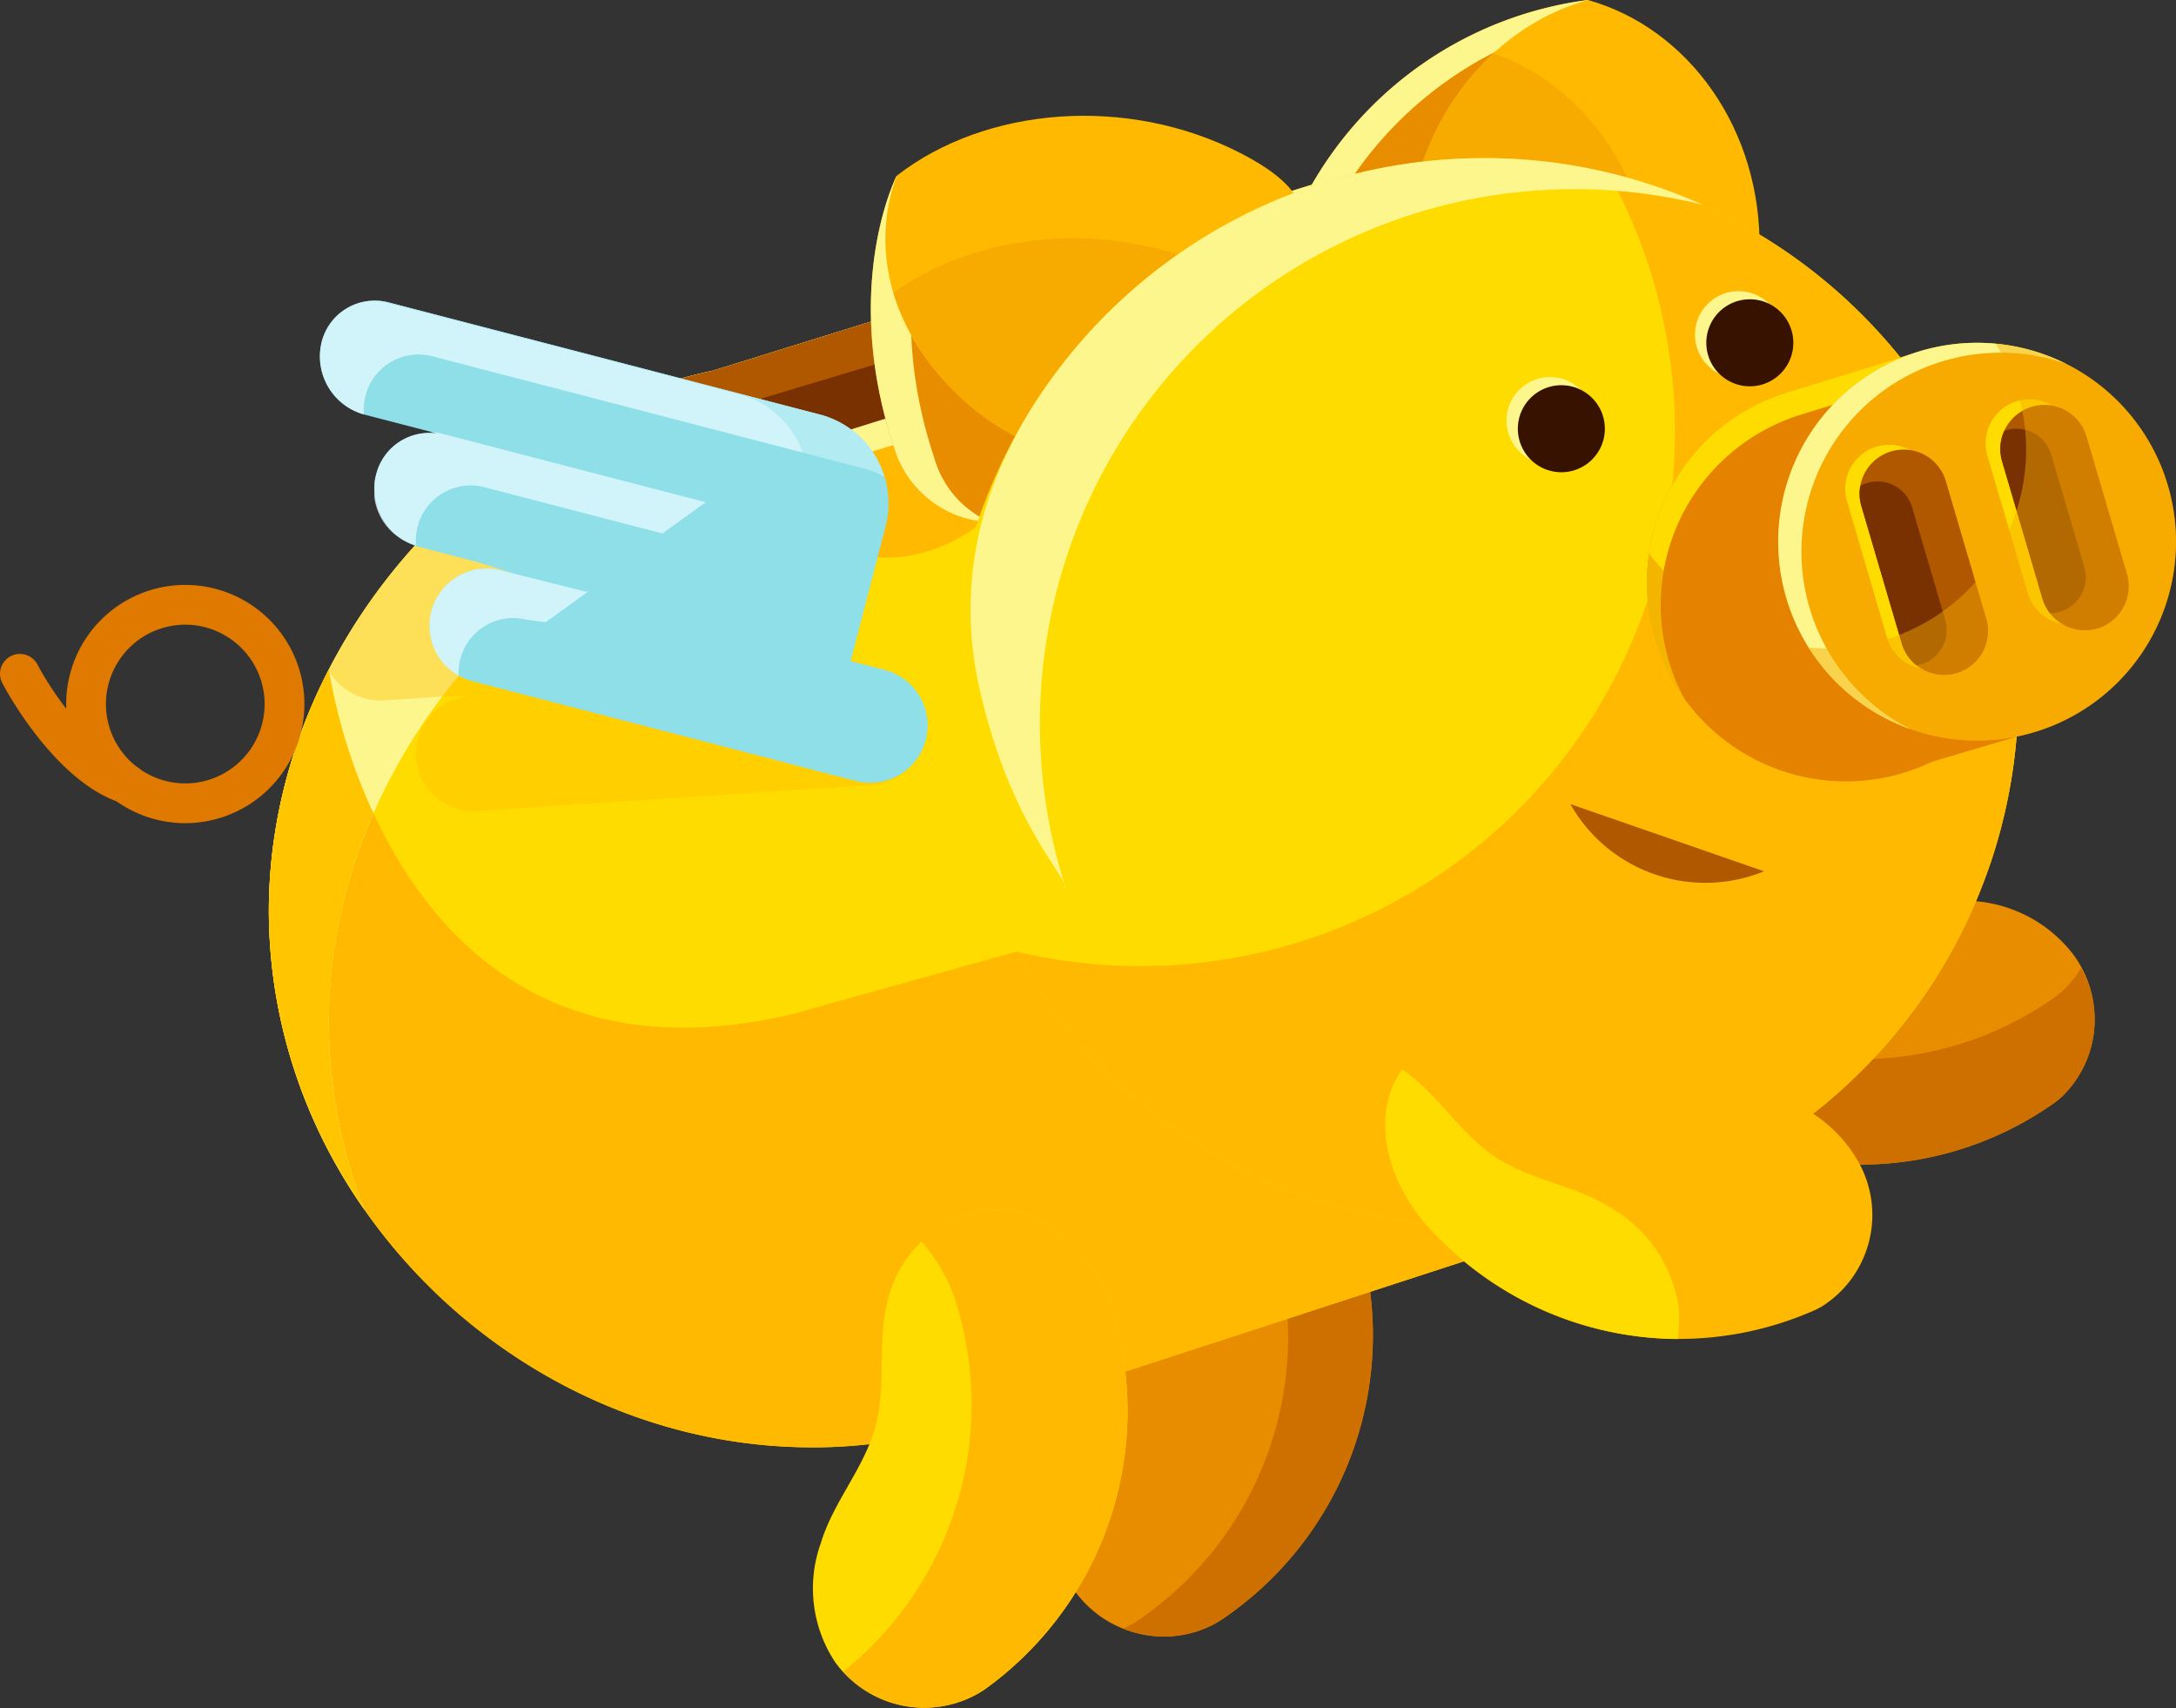 <svg xmlns="http://www.w3.org/2000/svg" xmlns:xlink="http://www.w3.org/1999/xlink" viewBox="0 0 102.582 80.505"><rect x="0" y="0" width="102.582" height="80.505" fill="#333333" stroke="none"/><defs><clipPath id="clip-path"><rect x="15.484" y="21.132" width="28.163" height="17.103" style="fill:none"/></clipPath><clipPath id="clip-path-2"><rect x="86.161" y="29.153" width="8.992" height="11.918" style="fill:none"/></clipPath><clipPath id="clip-path-3"><rect x="77.639" y="21.869" width="18.751" height="14.958" style="fill:none"/></clipPath><clipPath id="clip-path-4"><rect x="15.08" y="14.169" width="26.613" height="8.303" style="fill:none"/></clipPath><clipPath id="clip-path-5"><rect x="17.649" y="20.346" width="15.62" height="5.358" style="fill:none"/></clipPath><clipPath id="clip-path-6"><rect x="20.247" y="26.798" width="7.525" height="5.045" style="fill:none"/></clipPath><clipPath id="clip-path-7"><rect x="17.883" y="14.182" width="25.844" height="22.715" style="fill:none"/></clipPath><clipPath id="clip-path-8"><rect x="85.271" y="16.199" width="17.312" height="18.708" style="fill:none"/></clipPath></defs><title>Asset 1</title><g style="isolation:isolate"><g id="Layer_2" data-name="Layer 2"><g id="Layer_1-2" data-name="Layer 1"><path d="M57.3,76.522a5.173,5.173,0,0,1-6.733-1.674,6.286,6.286,0,0,1-.5-5.621c.656-1.957,2.179-3.491,2.762-5.469.545-1.846.212-3.817.7-5.675a5.674,5.674,0,0,1,3.265-3.907c3.5-1.469,6.47,1.265,7.357,4.5a16.159,16.159,0,0,1-6.4,17.555,4.911,4.911,0,0,1-.456.289" style="fill:#e98d00"/><path d="M56.791,54.177c-.059.025-.116.053-.174.08a6.909,6.909,0,0,1,3.535,4.493,16.156,16.156,0,0,1-6.4,17.555,4.989,4.989,0,0,1-.456.289c-.111.062-.225.116-.339.167a5,5,0,0,0,4.334-.238,4.6,4.6,0,0,0,.456-.29,16.157,16.157,0,0,0,6.4-17.555c-.886-3.236-3.859-5.97-7.357-4.5" style="fill:#ce7000"/><path d="M45.319,67.162q.294-.092.583-.19L77.516,56.683l-11.645-5.8-4.885.811a26.548,26.548,0,0,0,1.473-8.75,27.67,27.67,0,0,0-3.05-12.637l6.841-8.489-3.791-13.3L33.611,17.469c-11.6,2.46-20.936,13.385-20.936,25.474,0,13.748,11.869,25.278,25.616,25.278A23.606,23.606,0,0,0,45.3,67.168Z" style="fill:#ffdc00"/><path d="M46.275,24.648S40.547,29.6,35.489,22.257s9.046-6.24,9.046-6.24l3.178,4.354Z" style="fill:#ffb900"/><path d="M77.516,56.683l-11.646-5.8-4.884.811a26.407,26.407,0,0,0,.875-3.121l-13.937-3.72-8.455,2.358-2.03.566c-19.09,4.6-21.933-16.225-21.933-16.225a24.854,24.854,0,0,0-2.831,11.392A24.31,24.31,0,0,0,15.739,54.7l.017.031q.416.752.881,1.473l.031.05c.309.478.635.946.974,1.4l.033.044q.515.688,1.074,1.344l.015.016q.27.315.55.622l.037.042q.572.622,1.181,1.209L20.6,61q.606.578,1.246,1.117l.079.066q.308.257.621.5c.009.007.016.014.025.02q.331.261.674.51l.069.051q.3.221.615.434l.093.064c.23.156.463.31.7.459l.023.014q.33.209.668.408l.129.077q.7.409,1.43.776l.147.074q.321.16.65.311c.029.014.059.029.089.042.245.113.492.22.741.325l.142.058c.209.086.42.17.631.251l.157.061c.251.093.5.184.757.271l.1.032q.334.111.672.215l.19.057q.768.228,1.555.406c.067.016.134.03.2.045q.331.072.666.137l.137.026c.261.049.525.092.788.132l.191.028c.214.031.43.059.646.084l.2.023c.267.029.533.054.8.075l.143.009c.227.016.454.028.682.038.075,0,.148.007.223.009.272.009.544.015.818.015A23.638,23.638,0,0,0,45.3,67.169l.02-.007q.294-.092.583-.189L71.019,58.8Z" style="fill:#ffb900"/><path d="M65.136,51.005a26.389,26.389,0,0,1-1.322,5.958l4.885-.811,4.128,2.057,4.689-1.526-11.646-5.8Z" style="fill:#fdf68c"/><path d="M15.5,48.213c0-12.089,9.335-23.015,20.936-25.475l27.628-8.577L62.459,8.512,33.611,17.469c-11.6,2.46-20.936,13.385-20.936,25.474a24.565,24.565,0,0,0,4.509,14.08,24.082,24.082,0,0,1-1.68-8.81" style="fill:#fdf68c"/><g style="opacity:0.37;mix-blend-mode:multiply"><g style="clip-path:url(#clip-path)"><path d="M43.641,34.129h0a2.711,2.711,0,0,0-2.874-2.519l-1.657.11-.433-6.552a4.331,4.331,0,0,0-4.594-4.026l-10.163.669a27.755,27.755,0,0,0-8.436,9.783,2.838,2.838,0,0,0,2.637,1.417l2.768-.182,1.913-.035-.671.043a2.7,2.7,0,1,0,.355,5.393L41.122,37a2.71,2.71,0,0,0,2.519-2.874" style="fill:#ffb900"/></g></g><path d="M64.338,24.189l1.911-2.372-1.7-5.953-2.315,2.873a27.547,27.547,0,0,1,2.1,5.452" style="fill:#ea9000"/><path d="M12.707,44.115c.01.2.021.4.037.6.008.108.017.216.026.325.017.19.037.38.058.569.012.106.024.212.037.317q.04.316.089.631c.012.079.023.158.035.237.046.278.1.555.152.831.019.1.042.193.062.29.039.184.079.367.123.55.028.119.058.237.088.355q.062.24.126.478c.034.123.068.247.1.369q.069.234.143.465c.037.12.073.239.113.358q.1.294.2.584.091.253.188.5c.058.15.116.3.176.449.053.132.11.262.165.393s.11.256.167.384.121.266.183.4.116.244.175.366.129.265.2.4.129.248.194.371.126.241.192.36l.012.023.051.088c.263.473.541.939.835,1.394l.031.049q.249.386.513.761a24.053,24.053,0,0,1-1.677-8.8,24.622,24.622,0,0,1,2.107-9.874,26.531,26.531,0,0,1-2.105-6.788q-.332.645-.629,1.306c-.007.017-.015.033-.022.049-.093.209-.184.419-.271.63,0,.01-.008.018-.011.028q-.273.66-.509,1.334c-.01.027-.019.054-.028.081-.07.2-.137.4-.2.6l-.024.074c-.14.444-.267.893-.382,1.344-.011.042-.021.084-.032.126q-.069.28-.133.562c-.009.042-.019.084-.028.126q-.147.669-.256,1.345c-.009.057-.017.112-.025.168-.027.174-.052.349-.075.523-.008.057-.016.115-.023.173-.028.225-.053.45-.075.677s-.038.446-.054.669l-.011.2c-.01.166-.018.334-.024.5,0,.066,0,.132-.007.2q-.011.339-.011.678c0,.3.007.593.018.888,0,.095.009.189.014.283" style="fill:#ffc600"/><path d="M28.586,19.116a2.454,2.454,0,0,0,2.631,3.9l12.335-3.858a2.453,2.453,0,0,0-.154-4.727L33.61,17.47a24.914,24.914,0,0,0-5.024,1.646" style="fill:#af5800"/><path d="M45.164,16.08h0c-.007-.022-.017-.042-.024-.062l-.016,0-12.337,3.7A1.833,1.833,0,0,0,31.561,22a1.809,1.809,0,0,0,.461.769l11.53-3.606a2.464,2.464,0,0,0,1.612-3.078" style="fill:#793101"/><path d="M74.855,0A17.622,17.622,0,0,0,61.086,10.18L66.123,14.5l5.973.153,3.435-6.683Z" style="fill:#e98d00"/><path d="M62.313,10.907A17.89,17.89,0,0,1,74.931.893L74.855,0a17.623,17.623,0,0,0-13.77,10.18L66.122,14.5l.392.011Z" style="fill:#fdf68c"/><path d="M74.855,0c-4.8,1.335-8.419,6.122-8.522,11.82s3.3,4.689,8.223,4.685,8.289,1,8.393-4.7S79.605,1.329,74.855,0" style="fill:#ffb900"/><path d="M77.915,14.139c.1-5.464-3.066-10.082-7.513-11.625a12.971,12.971,0,0,0-4.07,9.307c-.1,5.7,3.3,4.688,8.224,4.685,1.084,0,2.091.047,3.006.062a8.129,8.129,0,0,0,.353-2.429" style="fill:#f7aa00"/><path d="M97.188,51.705a5.1,5.1,0,0,0,.46-6.833,6.493,6.493,0,0,0-5.125-2.416c-2.035-.072-3.934.808-5.966.661-1.9-.137-3.645-1.131-5.536-1.326a5.337,5.337,0,0,0-4.651,1.671c-2.434,2.736-.764,6.447,2.006,8.4a15.835,15.835,0,0,0,18.4.169,4.443,4.443,0,0,0,.408-.322" style="fill:#e98d00"/><path d="M97.2,46.735a4.443,4.443,0,0,1-.408.322,15.837,15.837,0,0,1-18.4-.169A8.108,8.108,0,0,1,75.892,44.1c-1.695,2.652-.078,5.96,2.484,7.763a15.837,15.837,0,0,0,18.4.169,4.661,4.661,0,0,0,.408-.322,5,5,0,0,0,.918-6.088,4.468,4.468,0,0,1-.908,1.118" style="fill:#ce7000"/><path d="M42.268,8.289s-2.667,5.225-.1,12.873,15.971.556,16.511-.9S45.336,9.147,45.336,9.147Z" style="fill:#e98d00"/><path d="M44.064,21.644c-2.444-7.27-.157-12.346.076-12.832l-1.871-.523s-2.667,5.225-.1,12.873a4.906,4.906,0,0,0,4.5,3.444,4.707,4.707,0,0,1-2.608-2.962" style="fill:#fdf68c"/><path d="M42.268,8.289c-1.669,4.545.675,9.75,6.045,12.51s6.494-.494,9.509-4.517,6.039-6.3.668-9.06S46.447,5.033,42.268,8.289" style="fill:#ffb900"/><path d="M57.822,16.282c.619-.825,1.236-1.575,1.782-2.273A10.266,10.266,0,0,0,57.975,13c-5.22-2.682-11.669-2.218-15.863.8a11.867,11.867,0,0,0,6.2,7c5.371,2.76,6.494-.494,9.509-4.517" style="fill:#f7aa00"/><path d="M95.153,32.644A25.191,25.191,0,1,1,69.962,7.453,25.19,25.19,0,0,1,95.153,32.644" style="fill:#ffdc00"/><path d="M75.81,8.136A25.2,25.2,0,0,1,47.924,44.853,25.193,25.193,0,1,0,75.81,8.136" style="fill:#ffb900"/><g style="opacity:0.49;mix-blend-mode:multiply"><g style="clip-path:url(#clip-path-2)"><path d="M86.16,36.9l7.547,4.175a25.175,25.175,0,0,0,1.445-8.427c0-.682-.03-1.356-.083-2.024l-1.432-1.467Z" style="fill:#ffb900"/></g></g><path d="M96.389,27.452a9.374,9.374,0,0,0-5.82-8.675l-.577-2.053-5.63,1.735h0a9.376,9.376,0,1,0,6.708,17.447l3.984-1.182L94.57,33a9.332,9.332,0,0,0,1.819-5.549" style="fill:#e58200"/><path d="M91.222,19.826a9.4,9.4,0,0,1,4.072,3.227,9.42,9.42,0,0,0-4.316-4.1Z" style="fill:#f7aa00"/><path d="M78.292,28.5a9.378,9.378,0,0,1,6.724-8.992h0l5.3-1.633-.323-1.152-5.63,1.735h0A9.372,9.372,0,0,0,79.39,32.905a9.318,9.318,0,0,1-1.1-4.4" style="fill:#ffdc00"/><g style="opacity:0.43;mix-blend-mode:multiply"><g style="clip-path:url(#clip-path-3)"><path d="M96.389,27.452a9.326,9.326,0,0,0-1.845-5.583,9.321,9.321,0,0,1-1.718,4.18l.485,1.725-3.984,1.181a9.381,9.381,0,0,1-11.587-2.87,9.49,9.49,0,0,0-.1,1.367,9.381,9.381,0,0,0,13.432,8.455l3.984-1.182L94.57,33a9.332,9.332,0,0,0,1.819-5.549" style="fill:#e58200"/></g></g><path d="M102.582,25.532a9.375,9.375,0,1,1-9.375-9.375,9.375,9.375,0,0,1,9.375,9.375" style="fill:#f7aa00"/><path d="M84.925,26a9.375,9.375,0,0,1,12.488-8.843,9.375,9.375,0,1,0-7.319,17.221A9.373,9.373,0,0,1,84.925,26" style="fill:#fdf68c"/><path d="M91.539,31.467h0a2.08,2.08,0,0,1-2.576-1.4l-1.9-6.478a2.075,2.075,0,0,1,3.981-1.17l1.9,6.478a2.078,2.078,0,0,1-1.4,2.575" style="fill:#ffdc00"/><path d="M98.171,29.362h0a2.078,2.078,0,0,1-2.575-1.4L93.691,21.48a2.074,2.074,0,1,1,3.98-1.17l1.9,6.477a2.078,2.078,0,0,1-1.4,2.575" style="fill:#ffdc00"/><path d="M92.232,31.729h0a2.08,2.08,0,0,1-2.575-1.4l-1.905-6.478a2.074,2.074,0,0,1,3.98-1.171l1.905,6.478a2.08,2.08,0,0,1-1.405,2.576" style="fill:#af5800"/><path d="M98.865,29.624h0a2.079,2.079,0,0,1-2.575-1.4l-1.905-6.478a2.074,2.074,0,1,1,3.98-1.17l1.905,6.477a2.08,2.08,0,0,1-1.405,2.576" style="fill:#af5800"/><path d="M98.259,26.726l-1.56-5.3a1.7,1.7,0,0,0-2.107-1.15c-.038.011-.074.025-.11.039a2.049,2.049,0,0,0-.1,1.426l1.905,6.478a2.019,2.019,0,0,0,.352.682,1.691,1.691,0,0,0,1.618-2.175" style="fill:#793101"/><path d="M91.7,29.211l-1.559-5.3a1.7,1.7,0,0,0-2.107-1.149,1.759,1.759,0,0,0-.337.14,2.054,2.054,0,0,0,.05.945l1.905,6.478a2.053,2.053,0,0,0,.7,1.038A1.69,1.69,0,0,0,91.7,29.211" style="fill:#793101"/><path d="M85.9,61.572a5.1,5.1,0,0,0,1.821-6.6,6.5,6.5,0,0,0-4.536-3.395c-1.979-.479-4.015,0-5.977-.549-1.831-.515-3.345-1.84-5.158-2.41a5.335,5.335,0,0,0-4.891.7c-2.933,2.191-2.042,6.162.28,8.627a15.835,15.835,0,0,0,18,3.859,4.608,4.608,0,0,0,.466-.234" style="fill:#ffb900"/><path d="M79.128,61.582a6.5,6.5,0,0,0-3.215-4.666c-1.722-1.085-3.806-1.279-5.489-2.429-1.571-1.072-2.582-2.811-4.118-3.93-.071-.052-.144-.1-.216-.149-1.571,2.254-.633,5.441,1.344,7.538a16.048,16.048,0,0,0,11.648,5.17,5.755,5.755,0,0,0,.046-1.534" style="fill:#ffdc00"/><path d="M46.15,79.8a5.174,5.174,0,0,1-6.783-1.462,6.293,6.293,0,0,1-.672-5.6c.595-1.977,2.069-3.557,2.59-5.553.486-1.862.092-3.821.52-5.694a5.674,5.674,0,0,1,3.14-4.007c3.45-1.578,6.507,1.062,7.495,4.269A16.158,16.158,0,0,1,46.6,79.5a5.166,5.166,0,0,1-.447.3" style="fill:#ffdc00"/><path d="M44.946,57.485a5.336,5.336,0,0,0-1.513,1.037,7.739,7.739,0,0,1,1.653,2.922,16.127,16.127,0,0,1-5.339,17.349,5.143,5.143,0,0,0,6.4,1.011,4.935,4.935,0,0,0,.446-.3A16.157,16.157,0,0,0,52.44,61.754c-.987-3.207-4.045-5.847-7.494-4.269" style="fill:#ffb900"/><path d="M8.735,38.8a5.615,5.615,0,1,1,5.615-5.615A5.622,5.622,0,0,1,8.735,38.8m0-9.355a3.74,3.74,0,1,0,3.74,3.74,3.744,3.744,0,0,0-3.74-3.74" style="fill:#df7900"/><path d="M5.944,37.872a.91.91,0,0,1-.294-.048C2.532,36.792.2,32.38.107,32.193a.937.937,0,1,1,1.662-.866c.57,1.09,2.483,4.06,4.469,4.718a.937.937,0,0,1-.294,1.827" style="fill:#df7900"/><path d="M75.123,19.824a2.051,2.051,0,1,1-2.051-2.05,2.05,2.05,0,0,1,2.051,2.05" style="fill:#fdf68c"/><path d="M84.008,15.774a2.051,2.051,0,1,1-2.05-2.05,2.05,2.05,0,0,1,2.05,2.05" style="fill:#fdf68c"/><path d="M75.657,20.207a2.051,2.051,0,1,1-2.05-2.05,2.05,2.05,0,0,1,2.05,2.05" style="fill:#371200"/><path d="M84.542,16.157a2.051,2.051,0,1,1-2.05-2.05,2.05,2.05,0,0,1,2.05,2.05" style="fill:#371200"/><path d="M20.334,28.817a2.711,2.711,0,0,1,3.3-1.936l.651.169-1.827-.568-2.684-.7a2.842,2.842,0,0,1-2.03-3.454,2.581,2.581,0,0,1,2.878-1.895L17.2,19.547a2.841,2.841,0,0,1-2.029-3.454,2.578,2.578,0,0,1,3.135-1.841l8.4,2.181L38.654,19.54a4.332,4.332,0,0,1,3.094,5.266L40.1,31.161l1.608.418a2.7,2.7,0,0,1-1.36,5.231l-18.076-4.7a2.709,2.709,0,0,1-1.936-3.294" style="fill:#8edfe8"/><g style="opacity:0.75"><g style="clip-path:url(#clip-path-4)"><path d="M17.154,19.533a2.783,2.783,0,0,1,.083-.9,2.578,2.578,0,0,1,3.135-1.842l8.4,2.182L40.72,22.081a4.311,4.311,0,0,1,.974.39,4.325,4.325,0,0,0-3.04-2.931L26.7,16.433l-8.395-2.181a2.578,2.578,0,0,0-3.135,1.842,2.839,2.839,0,0,0,1.983,3.439" style="fill:#e6fbff"/></g></g><g style="opacity:0.75"><g style="clip-path:url(#clip-path-5)"><path d="M29.158,22.605l-8.395-2.182a2.623,2.623,0,0,0-.491-.077l.344.09a2.579,2.579,0,0,0-2.877,1.895,2.7,2.7,0,0,0,1.872,3.374,2.808,2.808,0,0,1,.082-.9,2.58,2.58,0,0,1,3.135-1.843l8.4,2.183,2.045-1.474Z" style="fill:#e6fbff"/></g></g><g style="opacity:0.75"><g style="clip-path:url(#clip-path-6)"><path d="M23.467,26.848a2.7,2.7,0,0,0-1.849,5,2.8,2.8,0,0,1,.085-.793,2.579,2.579,0,0,1,3.136-1.842l.889.112,2.045-1.473-.114.047Z" style="fill:#e6fbff"/></g></g><g style="opacity:0.45;mix-blend-mode:multiply"><g style="clip-path:url(#clip-path-7)"><path d="M38.654,19.54,26.7,16.434l-8.395-2.182a2.489,2.489,0,0,0-.423-.07l5.023,1.3,11.953,3.107a4.33,4.33,0,0,1,3.093,5.266L36.3,30.215l1.608.418a2.7,2.7,0,0,1-.928,5.3l3.364.874a2.7,2.7,0,1,0,1.359-5.23L40.1,31.162l1.651-6.355a4.333,4.333,0,0,0-3.094-5.267" style="fill:#8edfe8"/></g></g><path d="M69.961,7.453a25.146,25.146,0,0,0-20.022,9.9c-3.265,4.27-5.031,9.357-3.784,15,1.451,6.562,4.262,9.073,4.029,9.463l.053.025A25.2,25.2,0,0,1,80.268,9.651a25.11,25.11,0,0,0-10.307-2.2" style="fill:#fdf68c"/><g style="opacity:0.46;mix-blend-mode:multiply"><g style="clip-path:url(#clip-path-8)"><path d="M94.079,16.2a9.373,9.373,0,0,1-7.937,14.362c-.294,0-.584-.015-.873-.042a9.374,9.374,0,1,0,8.81-14.32" style="fill:#f7aa00"/></g></g><path d="M74.03,37.9a7.31,7.31,0,0,0,9.131,3.168Z" style="fill:#af5800"/></g></g></g></svg>